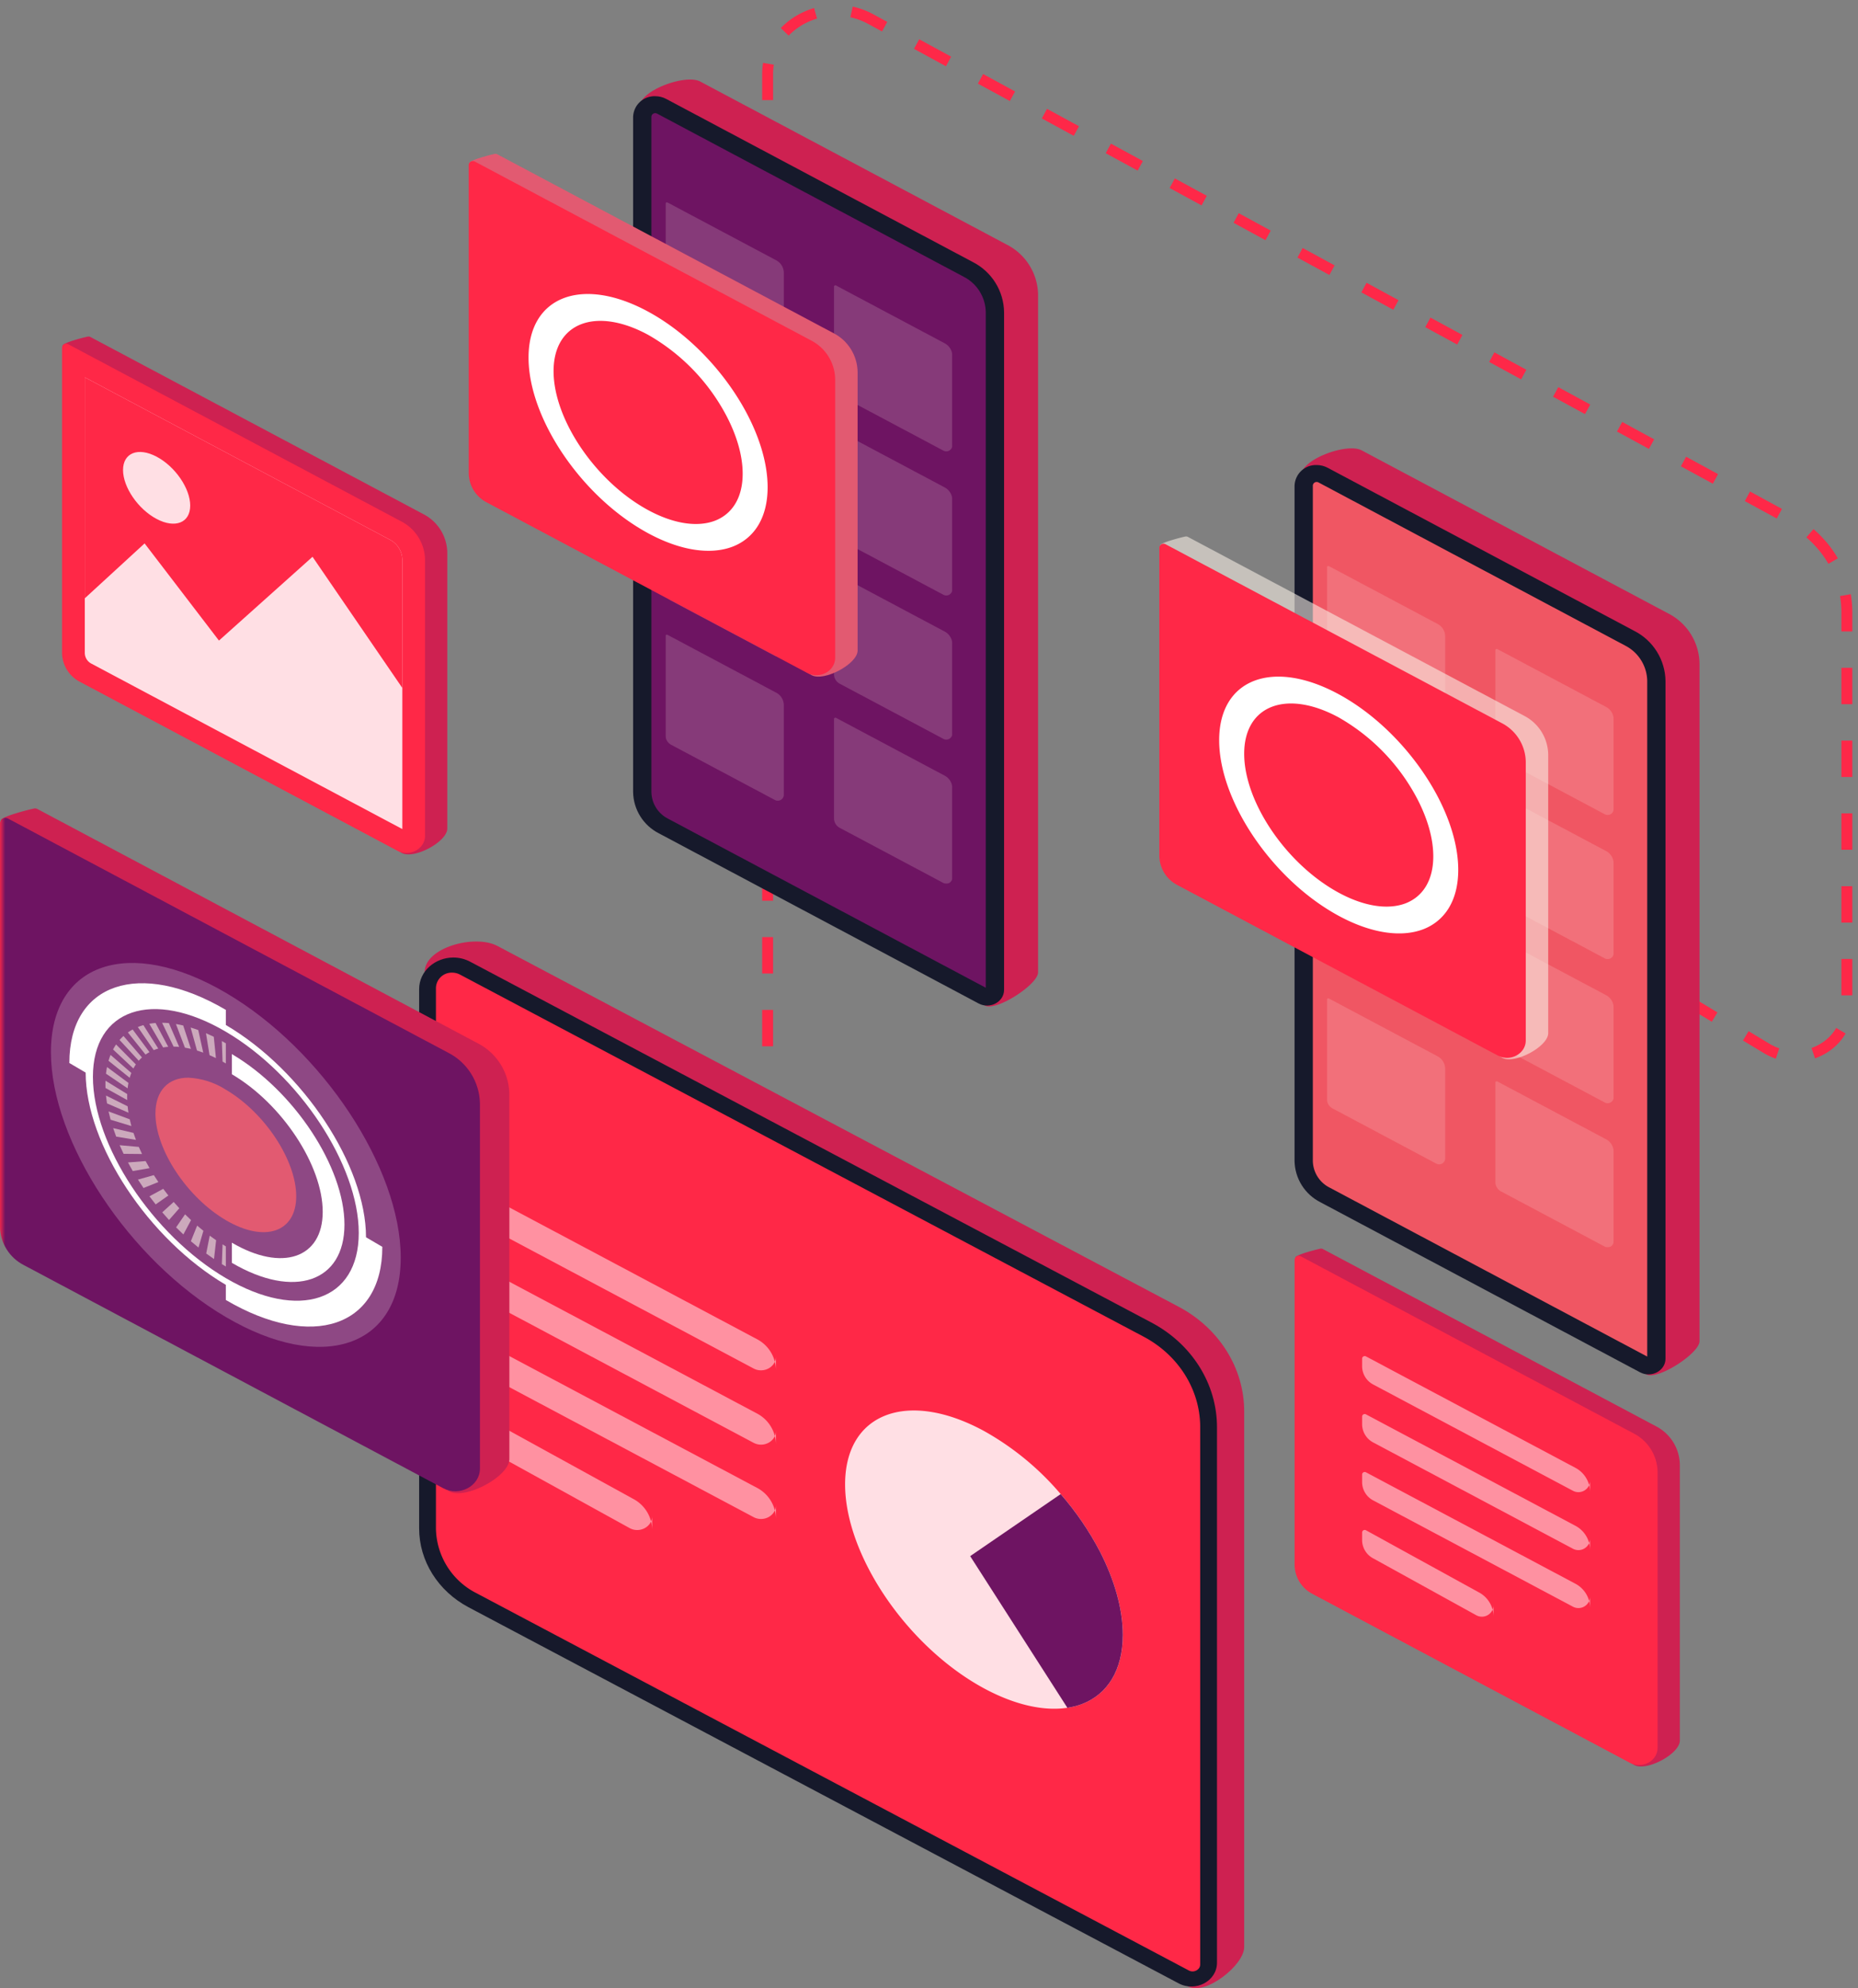 <svg id="Component_25_1" data-name="Component 25 – 1" xmlns="http://www.w3.org/2000/svg" xmlns:xlink="http://www.w3.org/1999/xlink" width="510.738" height="546.338" viewBox="0 0 510.738 546.338">
  <rect x="0" y="0" width="510.738" height="546.338" fill="#808080" stroke="none"/>
  <defs>
    <clipPath id="clip-path">
      <rect id="Rectangle_4586" data-name="Rectangle 4586" width="510.738" height="546.338" fill="none"/>
    </clipPath>
    <clipPath id="clip-path-3">
      <rect id="Rectangle_4518" data-name="Rectangle 4518" width="87.289" height="124.14" fill="none"/>
    </clipPath>
    <clipPath id="clip-path-4">
      <rect id="Rectangle_4519" data-name="Rectangle 4519" width="18.464" height="19.708" fill="none"/>
    </clipPath>
    <clipPath id="clip-path-5">
      <path id="Path_7315" data-name="Path 7315" d="M174.458,73.255V258.83a12.95,12.95,0,0,0,7.094,11.355l87.877,46.739c3.117,1.656,7-.425,7-3.755V126.95a15.7,15.7,0,0,0-8.6-13.765L183.564,68.369a6.4,6.4,0,0,0-3.019-.756,5.881,5.881,0,0,0-6.087,5.642" transform="translate(-174.458 -67.613)" fill="none"/>
    </clipPath>
    <linearGradient id="linear-gradient" x1="-2.62" y1="1.629" x2="-2.604" y2="1.629" gradientUnits="objectBoundingBox">
      <stop offset="0" stop-color="#2d2f4f"/>
      <stop offset="1" stop-color="#16192b"/>
    </linearGradient>
    <clipPath id="clip-path-7">
      <rect id="Rectangle_4530" data-name="Rectangle 4530" width="78.839" height="187.234" fill="none"/>
    </clipPath>
    <clipPath id="clip-path-8">
      <rect id="Rectangle_4522" data-name="Rectangle 4522" width="32.526" height="45.616" fill="none"/>
    </clipPath>
    <clipPath id="clip-path-9">
      <rect id="Rectangle_4523" data-name="Rectangle 4523" width="32.524" height="45.616" fill="none"/>
    </clipPath>
    <clipPath id="clip-path-11">
      <rect id="Rectangle_4525" data-name="Rectangle 4525" width="32.524" height="45.614" fill="none"/>
    </clipPath>
    <clipPath id="clip-path-12">
      <rect id="Rectangle_4526" data-name="Rectangle 4526" width="32.526" height="45.614" fill="none"/>
    </clipPath>
    <clipPath id="clip-path-16">
      <rect id="Rectangle_4531" data-name="Rectangle 4531" width="106.696" height="143.665" fill="none"/>
    </clipPath>
    <clipPath id="clip-path-17">
      <path id="Path_7329" data-name="Path 7329" d="M56.484,147.929V296.077c0,8.962,5.183,17.236,13.581,21.685L265.277,421.119c4.689,2.483,10.527-.656,10.527-5.662V268.281c0-11.884-6.872-22.855-18.007-28.75L70.528,140.379a9.892,9.892,0,0,0-4.645-1.159c-4.9,0-9.4,3.636-9.4,8.709" transform="translate(-56.484 -139.22)" fill="none"/>
    </clipPath>
    <linearGradient id="linear-gradient-2" x1="-0.525" y1="0.996" x2="-0.516" y2="0.996" xlink:href="#linear-gradient"/>
    <clipPath id="clip-path-19">
      <rect id="Rectangle_4534" data-name="Rectangle 4534" width="76.332" height="81.955" fill="none"/>
    </clipPath>
    <clipPath id="clip-path-20">
      <rect id="Rectangle_4535" data-name="Rectangle 4535" width="80.359" height="91.796" fill="none"/>
    </clipPath>
    <clipPath id="clip-path-21">
      <path id="Path_7336" data-name="Path 7336" d="M130.744,234.281l26.719,41.674a19.594,19.594,0,0,0,4.069-1.053c6.9-2.672,11.16-9.2,11.16-18.973,0-7.231-2.317-15.161-6.289-22.918a81.884,81.884,0,0,0-10.784-15.775Z" transform="translate(-130.744 -217.235)" fill="none"/>
    </clipPath>
    <linearGradient id="linear-gradient-3" x1="-6.358" y1="2.312" x2="-6.309" y2="2.312" gradientUnits="objectBoundingBox">
      <stop offset="0" stop-color="#ff2848"/>
      <stop offset="0.15" stop-color="#ec254b"/>
      <stop offset="0.454" stop-color="#bc1e54"/>
      <stop offset="0.881" stop-color="#6e1461"/>
      <stop offset="0.885" stop-color="#6e1462"/>
      <stop offset="1" stop-color="#6e1462"/>
    </linearGradient>
    <clipPath id="clip-path-23">
      <path id="Path_7338" data-name="Path 7338" d="M0,120.338V231.307a12.014,12.014,0,0,0,6.562,10.5l115.276,61.31c4.494,2.387,10.093-.616,10.093-5.417V197.41a15.972,15.972,0,0,0-8.724-13.965L2.266,119.122a1.6,1.6,0,0,0-.74-.2A1.5,1.5,0,0,0,0,120.338" transform="translate(0 -118.924)" fill="none"/>
    </clipPath>
    <linearGradient id="linear-gradient-4" x1="0" y1="1.723" x2="0.015" y2="1.723" xlink:href="#linear-gradient-3"/>
    <clipPath id="clip-path-25">
      <rect id="Rectangle_4540" data-name="Rectangle 4540" width="96.156" height="105.494" fill="none"/>
    </clipPath>
    <clipPath id="clip-path-26">
      <rect id="Rectangle_4541" data-name="Rectangle 4541" width="1.093" height="6.078" fill="none"/>
    </clipPath>
    <clipPath id="clip-path-27">
      <rect id="Rectangle_4542" data-name="Rectangle 4542" width="6.176" height="5.859" fill="none"/>
    </clipPath>
    <clipPath id="clip-path-28">
      <rect id="Rectangle_4543" data-name="Rectangle 4543" width="5.937" height="6.896" fill="none"/>
    </clipPath>
    <clipPath id="clip-path-29">
      <rect id="Rectangle_4544" data-name="Rectangle 4544" width="6.16" height="6.806" fill="none"/>
    </clipPath>
    <clipPath id="clip-path-30">
      <rect id="Rectangle_4545" data-name="Rectangle 4545" width="5.991" height="5.322" fill="none"/>
    </clipPath>
    <clipPath id="clip-path-31">
      <rect id="Rectangle_4546" data-name="Rectangle 4546" width="6.277" height="6.28" fill="none"/>
    </clipPath>
    <clipPath id="clip-path-32">
      <rect id="Rectangle_4547" data-name="Rectangle 4547" width="5.615" height="6.866" fill="none"/>
    </clipPath>
    <clipPath id="clip-path-33">
      <rect id="Rectangle_4548" data-name="Rectangle 4548" width="2.737" height="6.853" fill="none"/>
    </clipPath>
    <clipPath id="clip-path-34">
      <rect id="Rectangle_4549" data-name="Rectangle 4549" width="5.199" height="6.721" fill="none"/>
    </clipPath>
    <clipPath id="clip-path-35">
      <rect id="Rectangle_4550" data-name="Rectangle 4550" width="3.457" height="6.896" fill="none"/>
    </clipPath>
    <clipPath id="clip-path-36">
      <rect id="Rectangle_4551" data-name="Rectangle 4551" width="4.701" height="6.632" fill="none"/>
    </clipPath>
    <clipPath id="clip-path-37">
      <rect id="Rectangle_4552" data-name="Rectangle 4552" width="4.11" height="6.821" fill="none"/>
    </clipPath>
    <clipPath id="clip-path-38">
      <rect id="Rectangle_4553" data-name="Rectangle 4553" width="6.271" height="6.602" fill="none"/>
    </clipPath>
    <clipPath id="clip-path-39">
      <rect id="Rectangle_4554" data-name="Rectangle 4554" width="5.201" height="4.281" fill="none"/>
    </clipPath>
    <clipPath id="clip-path-40">
      <rect id="Rectangle_4555" data-name="Rectangle 4555" width="4.696" height="4.954" fill="none"/>
    </clipPath>
    <clipPath id="clip-path-41">
      <rect id="Rectangle_4556" data-name="Rectangle 4556" width="3.439" height="6.033" fill="none"/>
    </clipPath>
    <clipPath id="clip-path-42">
      <rect id="Rectangle_4557" data-name="Rectangle 4557" width="4.11" height="5.536" fill="none"/>
    </clipPath>
    <clipPath id="clip-path-43">
      <rect id="Rectangle_4558" data-name="Rectangle 4558" width="2.723" height="6.415" fill="none"/>
    </clipPath>
    <clipPath id="clip-path-44">
      <rect id="Rectangle_4559" data-name="Rectangle 4559" width="6.178" height="4.712" fill="none"/>
    </clipPath>
    <clipPath id="clip-path-45">
      <rect id="Rectangle_4560" data-name="Rectangle 4560" width="5.618" height="3.538" fill="none"/>
    </clipPath>
    <clipPath id="clip-path-46">
      <rect id="Rectangle_4561" data-name="Rectangle 4561" width="6.153" height="2.413" fill="none"/>
    </clipPath>
    <clipPath id="clip-path-47">
      <rect id="Rectangle_4562" data-name="Rectangle 4562" width="6.277" height="4.012" fill="none"/>
    </clipPath>
    <clipPath id="clip-path-48">
      <rect id="Rectangle_4563" data-name="Rectangle 4563" width="6.267" height="3.234" fill="none"/>
    </clipPath>
    <clipPath id="clip-path-49">
      <rect id="Rectangle_4564" data-name="Rectangle 4564" width="5.937" height="2.74" fill="none"/>
    </clipPath>
    <clipPath id="clip-path-50">
      <rect id="Rectangle_4565" data-name="Rectangle 4565" width="1.093" height="6.161" fill="none"/>
    </clipPath>
    <clipPath id="clip-path-51">
      <path id="Path_7365" data-name="Path 7365" d="M20.948,166.554c0,9.9,8.663,23.014,19.349,29.291s19.349,3.334,19.349-6.566S50.982,166.264,40.3,159.99a21.025,21.025,0,0,0-10.344-3.3c-5.414,0-9.006,3.489-9.006,9.866" transform="translate(-20.948 -156.688)" fill="none"/>
    </clipPath>
    <linearGradient id="linear-gradient-5" x1="-1.104" y1="5.506" x2="-1.051" y2="5.506" gradientUnits="objectBoundingBox">
      <stop offset="0" stop-color="#991f3c"/>
      <stop offset="1" stop-color="#e25a71"/>
    </linearGradient>
    <clipPath id="clip-path-53">
      <path id="Path_7369" data-name="Path 7369" d="M85.32,19.629V205.2a12.956,12.956,0,0,0,7.1,11.355L180.3,263.3c3.113,1.658,6.994-.427,6.994-3.753V73.326a15.706,15.706,0,0,0-8.6-13.768L94.426,14.743a6.389,6.389,0,0,0-3.017-.756,5.881,5.881,0,0,0-6.089,5.642" transform="translate(-85.32 -13.987)" fill="none"/>
    </clipPath>
    <linearGradient id="linear-gradient-6" x1="-1.226" y1="2.019" x2="-1.21" y2="2.019" xlink:href="#linear-gradient"/>
    <clipPath id="clip-path-54">
      <path id="Path_7370" data-name="Path 7370" d="M87.784,17.437V203.012a8.373,8.373,0,0,0,4.573,7.318L179.7,256.785V71.134a11.123,11.123,0,0,0-6.081-9.729L89.363,16.588a1.1,1.1,0,0,0-.516-.138,1.046,1.046,0,0,0-1.063.987" transform="translate(-87.784 -16.45)" fill="none"/>
    </clipPath>
    <linearGradient id="linear-gradient-7" x1="-1.332" y1="2.087" x2="-1.315" y2="2.087" xlink:href="#linear-gradient-3"/>
    <clipPath id="clip-path-56">
      <rect id="Rectangle_4579" data-name="Rectangle 4579" width="78.838" height="187.234" fill="none"/>
    </clipPath>
    <clipPath id="clip-path-57">
      <rect id="Rectangle_4571" data-name="Rectangle 4571" width="32.525" height="45.616" fill="none"/>
    </clipPath>
    <clipPath id="clip-path-61">
      <rect id="Rectangle_4575" data-name="Rectangle 4575" width="32.525" height="45.614" fill="none"/>
    </clipPath>
    <clipPath id="clip-path-65">
      <path id="Path_7379" data-name="Path 7379" d="M63.266,24.857l5.966,83.311a9.173,9.173,0,0,0,5.012,8.019l83.088,49.451c3.431,1.824,12.63-3.113,12.63-6.775V82.287A12.194,12.194,0,0,0,163.3,71.626L70.962,22.515a1.174,1.174,0,0,0-.565-.151c-.365,0-7.131,1.686-7.131,2.493" transform="translate(-63.266 -22.364)" fill="none"/>
    </clipPath>
    <linearGradient id="linear-gradient-8" x1="-0.581" y1="2.969" x2="-0.569" y2="2.969" xlink:href="#linear-gradient-5"/>
    <clipPath id="clip-path-67">
      <path id="Path_7383" data-name="Path 7383" d="M174.465,183.658v83.924a9.08,9.08,0,0,0,4.963,7.944l87.18,46.368c3.4,1.807,7.635-.467,7.635-4.1V241.946a12.08,12.08,0,0,0-6.6-10.561l-91.463-48.646a1.189,1.189,0,0,0-.561-.149,1.131,1.131,0,0,0-1.152,1.068" transform="translate(-174.465 -182.59)" fill="none"/>
    </clipPath>
    <clipPath id="clip-path-69">
      <rect id="Rectangle_4584" data-name="Rectangle 4584" width="62.664" height="71.58" fill="none"/>
    </clipPath>
  </defs>
  <g id="Group_12245" data-name="Group 12245" clip-path="url(#clip-path)">
    <g id="Group_12066" data-name="Group 12066">
      <g id="Group_12065" data-name="Group 12065" clip-path="url(#clip-path)">
        <path id="Path_7308" data-name="Path 7308" d="M355.2,272.989l22.884,13.785c9.485,5.715,22.032-.592,22.032-11.077V166.766a28.3,28.3,0,0,0-7.062-18.5,30.762,30.762,0,0,0-8.612-6.871L131.824,3.93C119.267-2.9,103.447,5.486,103.447,18.98V289.9" transform="translate(107.561 1.335)" fill="none" stroke="#fe2848" stroke-miterlimit="10" stroke-width="3" stroke-dasharray="10 10"/>
        <path id="Path_7309" data-name="Path 7309" d="M19.335,141.863a9.083,9.083,0,0,1-4.963-7.943L8.461,51.394c0-.8,6.7-2.468,7.066-2.468a1.2,1.2,0,0,1,.559.149l91.465,48.648a12.079,12.079,0,0,1,6.6,10.561v75.85c0,3.631-9.114,8.52-12.51,6.713Z" transform="translate(8.798 43.542)" fill="#ce2151"/>
        <path id="Path_7310" data-name="Path 7310" d="M13.326,142.912a9.089,9.089,0,0,1-4.965-7.943V51.045a1.136,1.136,0,0,1,1.157-1.07,1.19,1.19,0,0,1,.557.149l91.467,48.648a12.083,12.083,0,0,1,6.6,10.561v75.85c0,3.631-4.237,5.9-7.635,4.1Z" transform="translate(8.694 44.476)" fill="#ff2847"/>
        <g id="Group_12061" data-name="Group 12061" transform="translate(23.309 103.685)" opacity="0.85">
          <g id="Group_12060" data-name="Group 12060">
            <g id="Group_12059" data-name="Group 12059" clip-path="url(#clip-path-3)">
              <path id="Path_7311" data-name="Path 7311" d="M98.717,104.986V179L13.24,133.538a3.333,3.333,0,0,1-1.813-2.924V54.861l83.82,44.6a6.331,6.331,0,0,1,3.47,5.53" transform="translate(-11.427 -54.861)" fill="#fff"/>
            </g>
          </g>
        </g>
        <path id="Path_7312" data-name="Path 7312" d="M98.717,104.986v35.24L74.028,104.176,48.306,127.2,27.868,100.5,11.427,115.585V54.861l83.82,44.6a6.331,6.331,0,0,1,3.47,5.53" transform="translate(11.881 48.824)" fill="#ff2847"/>
        <g id="Group_12064" data-name="Group 12064" transform="translate(33.821 124.195)" opacity="0.85">
          <g id="Group_12063" data-name="Group 12063">
            <g id="Group_12062" data-name="Group 12062" clip-path="url(#clip-path-4)">
              <path id="Path_7313" data-name="Path 7313" d="M35.045,80.455c0,4.725-4.133,6.365-9.232,3.667S16.581,75.4,16.581,70.678s4.133-6.365,9.232-3.665,9.232,8.716,9.232,13.441" transform="translate(-16.58 -65.713)" fill="#fff"/>
            </g>
          </g>
        </g>
        <path id="Path_7314" data-name="Path 7314" d="M186.719,268.656l83.5,51c3.115,1.658,14.617-5.795,14.617-9.123V124.318a15.707,15.707,0,0,0-8.6-13.766L191.97,65.737c-4.053-2.156-16.608,2.487-16.608,6.817L179.623,257.3a12.952,12.952,0,0,0,7.1,11.355" transform="translate(182.336 58.018)" fill="#ce2151"/>
      </g>
    </g>
    <g id="Group_12068" data-name="Group 12068" transform="translate(355.854 127.786)">
      <g id="Group_12067" data-name="Group 12067" clip-path="url(#clip-path-5)">
        <path id="Path_7463" data-name="Path 7463" d="M0,0,130.287,1.02,132.479,260.9,2.192,259.878Z" transform="translate(-28.846 2.879) rotate(-6.149)" fill="url(#linear-gradient)"/>
      </g>
    </g>
    <g id="Group_12100" data-name="Group 12100">
      <g id="Group_12099" data-name="Group 12099" clip-path="url(#clip-path)">
        <path id="Path_7316" data-name="Path 7316" d="M181.493,263.955a8.369,8.369,0,0,1-4.571-7.318V71.062a1.043,1.043,0,0,1,1.063-.985,1.077,1.077,0,0,1,.514.138l84.263,44.815a11.127,11.127,0,0,1,6.079,9.73V310.41Z" transform="translate(183.958 62.366)" fill="#f05663"/>
        <g id="Group_12095" data-name="Group 12095" transform="translate(364.74 155.513)" opacity="0.3">
          <g id="Group_12094" data-name="Group 12094">
            <g id="Group_12093" data-name="Group 12093" clip-path="url(#clip-path-7)">
              <g id="Group_12071" data-name="Group 12071" opacity="0.58">
                <g id="Group_12070" data-name="Group 12070">
                  <g id="Group_12069" data-name="Group 12069" clip-path="url(#clip-path-8)">
                    <path id="Path_7317" data-name="Path 7317" d="M180.432,112.579a2.962,2.962,0,0,1-1.618-2.589V82.633a.368.368,0,0,1,.375-.348.378.378,0,0,1,.184.049l29.815,15.857a3.935,3.935,0,0,1,2.15,3.442v24.726a1.665,1.665,0,0,1-2.489,1.334Z" transform="translate(-178.814 -82.283)" fill="#f8f0e6"/>
                  </g>
                </g>
              </g>
              <g id="Group_12074" data-name="Group 12074" transform="translate(46.315 22.808)" opacity="0.58">
                <g id="Group_12073" data-name="Group 12073">
                  <g id="Group_12072" data-name="Group 12072" clip-path="url(#clip-path-9)">
                    <path id="Path_7318" data-name="Path 7318" d="M203.138,124.646a2.962,2.962,0,0,1-1.618-2.589V94.7a.368.368,0,0,1,.375-.348.378.378,0,0,1,.184.049l29.815,15.857a3.935,3.935,0,0,1,2.15,3.442v24.726a1.664,1.664,0,0,1-2.489,1.334Z" transform="translate(-201.52 -94.352)" fill="#f8f0e6"/>
                  </g>
                </g>
              </g>
              <g id="Group_12077" data-name="Group 12077" transform="translate(0 39.604)" opacity="0.58">
                <g id="Group_12076" data-name="Group 12076">
                  <g id="Group_12075" data-name="Group 12075" clip-path="url(#clip-path-8)">
                    <path id="Path_7319" data-name="Path 7319" d="M180.432,133.533a2.962,2.962,0,0,1-1.618-2.589V103.587a.368.368,0,0,1,.375-.348.378.378,0,0,1,.184.049l29.815,15.857a3.935,3.935,0,0,1,2.15,3.442v24.726a1.664,1.664,0,0,1-2.489,1.334Z" transform="translate(-178.814 -103.239)" fill="#f8f0e6"/>
                  </g>
                </g>
              </g>
              <g id="Group_12080" data-name="Group 12080" transform="translate(46.315 62.412)" opacity="0.58">
                <g id="Group_12079" data-name="Group 12079">
                  <g id="Group_12078" data-name="Group 12078" clip-path="url(#clip-path-11)">
                    <path id="Path_7320" data-name="Path 7320" d="M203.138,145.6a2.962,2.962,0,0,1-1.618-2.589V115.655a.368.368,0,0,1,.375-.348.378.378,0,0,1,.184.049l29.815,15.857a3.935,3.935,0,0,1,2.15,3.442v24.726a1.664,1.664,0,0,1-2.489,1.334Z" transform="translate(-201.52 -115.307)" fill="#f8f0e6"/>
                  </g>
                </g>
              </g>
              <g id="Group_12083" data-name="Group 12083" transform="translate(0 79.208)" opacity="0.58">
                <g id="Group_12082" data-name="Group 12082">
                  <g id="Group_12081" data-name="Group 12081" clip-path="url(#clip-path-12)">
                    <path id="Path_7321" data-name="Path 7321" d="M180.432,154.488a2.962,2.962,0,0,1-1.618-2.589V124.542a.368.368,0,0,1,.375-.348.378.378,0,0,1,.184.049L209.188,140.1a3.935,3.935,0,0,1,2.15,3.442v24.726a1.664,1.664,0,0,1-2.489,1.334Z" transform="translate(-178.814 -124.194)" fill="#f8f0e6"/>
                  </g>
                </g>
              </g>
              <g id="Group_12086" data-name="Group 12086" transform="translate(46.315 102.014)" opacity="0.58">
                <g id="Group_12085" data-name="Group 12085">
                  <g id="Group_12084" data-name="Group 12084" clip-path="url(#clip-path-9)">
                    <path id="Path_7322" data-name="Path 7322" d="M203.138,166.556a2.962,2.962,0,0,1-1.618-2.589V136.61a.368.368,0,0,1,.375-.348.378.378,0,0,1,.184.049l29.815,15.857a3.935,3.935,0,0,1,2.15,3.442v24.726a1.664,1.664,0,0,1-2.489,1.334Z" transform="translate(-201.52 -136.26)" fill="#f8f0e6"/>
                  </g>
                </g>
              </g>
              <g id="Group_12089" data-name="Group 12089" transform="translate(0 118.81)" opacity="0.58">
                <g id="Group_12088" data-name="Group 12088">
                  <g id="Group_12087" data-name="Group 12087" clip-path="url(#clip-path-8)">
                    <path id="Path_7323" data-name="Path 7323" d="M180.432,175.442a2.962,2.962,0,0,1-1.618-2.589V145.5a.368.368,0,0,1,.375-.348.378.378,0,0,1,.184.049l29.815,15.857a3.935,3.935,0,0,1,2.15,3.442v24.726a1.664,1.664,0,0,1-2.489,1.334Z" transform="translate(-178.814 -145.148)" fill="#f8f0e6"/>
                  </g>
                </g>
              </g>
              <g id="Group_12092" data-name="Group 12092" transform="translate(46.315 141.618)" opacity="0.58">
                <g id="Group_12091" data-name="Group 12091">
                  <g id="Group_12090" data-name="Group 12090" clip-path="url(#clip-path-9)">
                    <path id="Path_7324" data-name="Path 7324" d="M203.138,187.51a2.962,2.962,0,0,1-1.618-2.589V157.564a.368.368,0,0,1,.375-.348.378.378,0,0,1,.184.049l29.815,15.857a3.935,3.935,0,0,1,2.15,3.442V201.29a1.664,1.664,0,0,1-2.489,1.334Z" transform="translate(-201.52 -157.216)" fill="#f8f0e6"/>
                  </g>
                </g>
              </g>
            </g>
          </g>
        </g>
        <g id="Group_12098" data-name="Group 12098" transform="translate(318.89 147.409)" opacity="0.58">
          <g id="Group_12097" data-name="Group 12097">
            <g id="Group_12096" data-name="Group 12096" clip-path="url(#clip-path-16)">
              <path id="Path_7325" data-name="Path 7325" d="M167.311,171.817A9.168,9.168,0,0,1,162.3,163.8l-5.966-83.311c0-.807,6.762-2.491,7.131-2.491a1.2,1.2,0,0,1,.563.149l92.338,49.111a12.191,12.191,0,0,1,6.66,10.663v76.574c0,3.665-9.2,8.6-12.628,6.775Z" transform="translate(-156.335 -77.996)" fill="#f8f0e6"/>
            </g>
          </g>
        </g>
        <path id="Path_7326" data-name="Path 7326" d="M161.244,172.877a9.168,9.168,0,0,1-5.008-8.019V80.133a1.141,1.141,0,0,1,1.165-1.077,1.2,1.2,0,0,1,.563.149L250.3,128.316a12.191,12.191,0,0,1,6.66,10.663v76.574c0,3.665-4.275,5.959-7.706,4.133Z" transform="translate(162.45 70.357)" fill="#ff2847"/>
        <path id="Path_7327" data-name="Path 7327" d="M224.594,131.757c-5.889-11.427-15.967-22.326-27.435-28.542-18.15-9.841-32.861-4.184-32.861,12.632s14.711,38.421,32.861,48.26c9.065,4.914,17.289,5.961,23.245,3.691,5.932-2.3,9.615-7.906,9.615-16.324,0-6.212-2.007-13.063-5.426-19.718m-9.042,28.916c-4.72,1.794-11.225.964-18.393-2.922-14.358-7.783-25.981-24.872-25.981-38.175s11.623-17.769,25.981-9.987a55.247,55.247,0,0,1,21.7,22.574c2.713,5.271,4.3,10.688,4.3,15.592,0,6.662-2.911,11.092-7.608,12.918" transform="translate(170.832 87.554)" fill="#fff"/>
        <path id="Path_7328" data-name="Path 7328" d="M76.765,315.5,267.171,424.058c4.691,2.483,15.331-5.863,15.331-10.869V266.014c0-11.882-6.872-22.853-18.005-28.75L77.226,138.113c-6.258-3.313-19.992.459-19.992,7.136l5.948,148.56c0,8.962,5.183,17.238,13.583,21.685" transform="translate(59.51 121.828)" fill="#ce2151"/>
      </g>
    </g>
    <g id="Group_12102" data-name="Group 12102" transform="translate(115.214 263.12)">
      <g id="Group_12101" data-name="Group 12101" clip-path="url(#clip-path-17)">
        <rect id="Rectangle_4533" data-name="Rectangle 4533" width="219.32" height="284.382" fill="url(#linear-gradient-2)"/>
      </g>
    </g>
    <g id="Group_12110" data-name="Group 12110">
      <g id="Group_12109" data-name="Group 12109" clip-path="url(#clip-path)">
        <path id="Path_7330" data-name="Path 7330" d="M266.728,415.875a2.216,2.216,0,0,1-1.028-.265L69.87,311.927a20.277,20.277,0,0,1-11.121-17.758V145.552a4.324,4.324,0,0,1,4.459-4.133,4.657,4.657,0,0,1,2.193.556l187.867,99.467c9.6,5.08,15.561,14.6,15.561,24.844V413.928a1.777,1.777,0,0,1-.62,1.382,2.246,2.246,0,0,1-1.481.565" transform="translate(61.086 125.857)" fill="#ff2847"/>
        <g id="Group_12105" data-name="Group 12105" transform="translate(232.303 387.592)" opacity="0.85">
          <g id="Group_12104" data-name="Group 12104">
            <g id="Group_12103" data-name="Group 12103" clip-path="url(#clip-path-19)">
              <path id="Path_7331" data-name="Path 7331" d="M183.93,243.828a81.871,81.871,0,0,0-10.782-15.776A76.588,76.588,0,0,0,152.054,210.7c-21.093-11.438-38.166-4.865-38.166,14.679,0,19.5,17.073,44.609,38.166,56.045,8.608,4.645,16.553,6.311,22.937,5.347a19.458,19.458,0,0,0,4.067-1.053c6.9-2.672,11.162-9.2,11.162-18.973,0-7.229-2.319-15.161-6.291-22.918" transform="translate(-113.886 -205.08)" fill="#fff"/>
            </g>
          </g>
        </g>
        <g id="Group_12108" data-name="Group 12108" transform="translate(132.944 328.643)" opacity="0.49">
          <g id="Group_12107" data-name="Group 12107">
            <g id="Group_12106" data-name="Group 12106" clip-path="url(#clip-path-20)">
              <path id="Path_7332" data-name="Path 7332" d="M69.172,183.949a7.317,7.317,0,0,1-4-6.4v-2.8a.913.913,0,0,1,.928-.862.945.945,0,0,1,.451.121l73.664,39.179a9.731,9.731,0,0,1,5.316,8.507v-3.7c0,2.924-3.413,4.753-6.148,3.3Z" transform="translate(-65.175 -173.889)" fill="#fff"/>
              <path id="Path_7333" data-name="Path 7333" d="M69.172,194.755a7.317,7.317,0,0,1-4-6.4v-2.8a.913.913,0,0,1,.928-.862.944.944,0,0,1,.451.121l73.664,39.179a9.731,9.731,0,0,1,5.316,8.507v-3.7c0,2.924-3.413,4.753-6.148,3.3Z" transform="translate(-65.175 -164.272)" fill="#fff"/>
              <path id="Path_7334" data-name="Path 7334" d="M69.172,205.561a7.317,7.317,0,0,1-4-6.4v-2.8a.913.913,0,0,1,.928-.862.945.945,0,0,1,.451.121L140.219,234.8a9.731,9.731,0,0,1,5.316,8.507v-3.7c0,2.924-3.413,4.753-6.148,3.3Z" transform="translate(-65.175 -154.655)" fill="#fff"/>
              <path id="Path_7335" data-name="Path 7335" d="M69.172,216.367a7.317,7.317,0,0,1-4-6.4v-2.8a.913.913,0,0,1,.928-.862.945.945,0,0,1,.451.121l39.633,21.793a9.728,9.728,0,0,1,5.316,8.507v-3.7c0,2.922-3.413,4.753-6.148,3.3Z" transform="translate(-65.175 -145.038)" fill="#fff"/>
            </g>
          </g>
        </g>
      </g>
    </g>
    <g id="Group_12112" data-name="Group 12112" transform="translate(266.688 410.565)">
      <g id="Group_12111" data-name="Group 12111" clip-path="url(#clip-path-21)">
        <rect id="Rectangle_4537" data-name="Rectangle 4537" width="41.948" height="58.719" transform="translate(0 0)" fill="url(#linear-gradient-3)"/>
      </g>
    </g>
    <g id="Group_12114" data-name="Group 12114">
      <g id="Group_12113" data-name="Group 12113" clip-path="url(#clip-path)">
        <path id="Path_7337" data-name="Path 7337" d="M14.508,240.423a12.014,12.014,0,0,1-6.562-10.5L.132,120.8c0-1.058,8.861-3.264,9.34-3.264a1.573,1.573,0,0,1,.738.2l120.942,64.325a15.971,15.971,0,0,1,8.726,13.963V296.317c0,4.8-12.051,11.264-16.543,8.875Z" transform="translate(0.137 104.604)" fill="#ce2151"/>
      </g>
    </g>
    <g id="Group_12116" data-name="Group 12116" transform="translate(0 224.761)">
      <g id="Group_12115" data-name="Group 12115" clip-path="url(#clip-path-23)">
        <path id="Path_7455" data-name="Path 7455" d="M0,0H131.93V186.584H0Z" transform="translate(0 0)" fill="url(#linear-gradient-4)"/>
      </g>
    </g>
    <g id="Group_12196" data-name="Group 12196">
      <g id="Group_12195" data-name="Group 12195" clip-path="url(#clip-path)">
        <g id="Group_12119" data-name="Group 12119" transform="translate(14 264.615)" opacity="0.22">
          <g id="Group_12118" data-name="Group 12118">
            <g id="Group_12117" data-name="Group 12117" clip-path="url(#clip-path-25)">
              <path id="Path_7339" data-name="Path 7339" d="M103.02,220.99c0,24.6-21.526,31.906-48.077,16.314S6.863,189.128,6.863,164.526s21.526-31.908,48.079-16.316,48.077,48.177,48.077,72.78" transform="translate(-6.864 -140.011)" fill="#fff"/>
            </g>
          </g>
        </g>
        <g id="Group_12122" data-name="Group 12122" transform="translate(60.984 341.95)" opacity="0.58">
          <g id="Group_12121" data-name="Group 12121">
            <g id="Group_12120" data-name="Group 12120" clip-path="url(#clip-path-26)">
              <path id="Path_7340" data-name="Path 7340" d="M30.991,181.471c-.3-.176-.6-.357-.9-.541l-.194,5.419c.363.223.726.444,1.093.658Z" transform="translate(-29.897 -180.93)" fill="#f8f0e6"/>
            </g>
          </g>
        </g>
        <g id="Group_12125" data-name="Group 12125" transform="translate(29.134 293.212)" opacity="0.58">
          <g id="Group_12124" data-name="Group 12124">
            <g id="Group_12123" data-name="Group 12123" clip-path="url(#clip-path-27)">
              <path id="Path_7341" data-name="Path 7341" d="M20.459,159.512l-5.893-4.37c-.12.588-.21,1.2-.284,1.828L20.231,161q.086-.768.228-1.489" transform="translate(-14.283 -155.142)" fill="#f8f0e6"/>
            </g>
          </g>
        </g>
        <g id="Group_12128" data-name="Group 12128" transform="translate(35.153 282.895)" opacity="0.58">
          <g id="Group_12127" data-name="Group 12127">
            <g id="Group_12126" data-name="Group 12126" clip-path="url(#clip-path-28)">
              <path id="Path_7342" data-name="Path 7342" d="M23.17,155.909l-4.622-6.226a13.427,13.427,0,0,0-1.314.818l4.855,6.078a11.449,11.449,0,0,1,1.081-.671" transform="translate(-17.233 -149.683)" fill="#f8f0e6"/>
            </g>
          </g>
        </g>
        <g id="Group_12131" data-name="Group 12131" transform="translate(32.865 284.675)" opacity="0.58">
          <g id="Group_12130" data-name="Group 12130">
            <g id="Group_12129" data-name="Group 12129" clip-path="url(#clip-path-29)">
              <path id="Path_7343" data-name="Path 7343" d="M22.272,156.528l-5.077-5.9a12.819,12.819,0,0,0-1.083,1.1l5.275,5.7a10.4,10.4,0,0,1,.885-.9" transform="translate(-16.112 -150.624)" fill="#f8f0e6"/>
            </g>
          </g>
        </g>
        <g id="Group_12134" data-name="Group 12134" transform="translate(28.981 296.965)" opacity="0.58">
          <g id="Group_12133" data-name="Group 12133">
            <g id="Group_12132" data-name="Group 12132" clip-path="url(#clip-path-30)">
              <path id="Path_7344" data-name="Path 7344" d="M20.182,161.6c0-.268.006-.531.014-.794l-5.972-3.676c-.012.316-.016.635-.016.96,0,.348,0,.7.018,1.047L20.2,162.45c-.01-.285-.016-.571-.016-.852" transform="translate(-14.208 -157.128)" fill="#f8f0e6"/>
            </g>
          </g>
        </g>
        <g id="Group_12137" data-name="Group 12137" transform="translate(29.829 289.88)" opacity="0.58">
          <g id="Group_12136" data-name="Group 12136">
            <g id="Group_12135" data-name="Group 12135" clip-path="url(#clip-path-31)">
              <path id="Path_7345" data-name="Path 7345" d="M20.9,158.346l-5.715-4.967A15.844,15.844,0,0,0,14.624,155l5.824,4.661q.2-.68.453-1.312" transform="translate(-14.623 -153.379)" fill="#f8f0e6"/>
            </g>
          </g>
        </g>
        <g id="Group_12140" data-name="Group 12140" transform="translate(37.89 281.7)" opacity="0.58">
          <g id="Group_12139" data-name="Group 12139">
            <g id="Group_12138" data-name="Group 12138" clip-path="url(#clip-path-32)">
              <path id="Path_7346" data-name="Path 7346" d="M24.19,155.492l-4.082-6.441a14.144,14.144,0,0,0-1.534.524l4.369,6.343a11.756,11.756,0,0,1,1.246-.425" transform="translate(-18.576 -149.051)" fill="#f8f0e6"/>
            </g>
          </g>
        </g>
        <g id="Group_12143" data-name="Group 12143" transform="translate(56.619 283.906)" opacity="0.58">
          <g id="Group_12142" data-name="Group 12142">
            <g id="Group_12141" data-name="Group 12141" clip-path="url(#clip-path-33)">
              <path id="Path_7347" data-name="Path 7347" d="M30.494,157.071l-.587-5.855c-.724-.357-1.442-.692-2.15-1l.981,6.037q.869.377,1.756.816" transform="translate(-27.758 -150.218)" fill="#f8f0e6"/>
            </g>
          </g>
        </g>
        <g id="Group_12146" data-name="Group 12146" transform="translate(41.043 281.114)" opacity="0.58">
          <g id="Group_12145" data-name="Group 12145">
            <g id="Group_12144" data-name="Group 12144" clip-path="url(#clip-path-34)">
              <path id="Path_7348" data-name="Path 7348" d="M25.32,155.284l-3.48-6.543a16.6,16.6,0,0,0-1.72.217l3.8,6.5c.457-.079.92-.14,1.4-.178" transform="translate(-20.121 -148.741)" fill="#f8f0e6"/>
            </g>
          </g>
        </g>
        <g id="Group_12149" data-name="Group 12149" transform="translate(52.404 282.347)" opacity="0.58">
          <g id="Group_12148" data-name="Group 12148">
            <g id="Group_12147" data-name="Group 12147" clip-path="url(#clip-path-35)">
              <path id="Path_7349" data-name="Path 7349" d="M29.148,156.29,27.784,150.1q-1.062-.388-2.093-.7l1.748,6.322c.561.172,1.132.363,1.709.576" transform="translate(-25.691 -149.394)" fill="#f8f0e6"/>
            </g>
          </g>
        </g>
        <g id="Group_12152" data-name="Group 12152" transform="translate(44.552 281.05)" opacity="0.58">
          <g id="Group_12151" data-name="Group 12151">
            <g id="Group_12150" data-name="Group 12150" clip-path="url(#clip-path-36)">
              <path id="Path_7350" data-name="Path 7350" d="M26.543,155.339,23.714,148.8q-.955-.085-1.873-.093l3.172,6.556c.5,0,1.008.028,1.53.076" transform="translate(-21.842 -148.707)" fill="#f8f0e6"/>
            </g>
          </g>
        </g>
        <g id="Group_12155" data-name="Group 12155" transform="translate(48.36 281.39)" opacity="0.58">
          <g id="Group_12154" data-name="Group 12154">
            <g id="Group_12153" data-name="Group 12153" clip-path="url(#clip-path-37)">
              <path id="Path_7351" data-name="Path 7351" d="M27.819,155.708l-2.113-6.418c-.675-.161-1.342-.293-2-.4l2.478,6.494q.8.13,1.632.327" transform="translate(-23.708 -148.887)" fill="#f8f0e6"/>
            </g>
          </g>
        </g>
        <g id="Group_12158" data-name="Group 12158" transform="translate(31.08 287.015)" opacity="0.58">
          <g id="Group_12157" data-name="Group 12157">
            <g id="Group_12156" data-name="Group 12156" clip-path="url(#clip-path-38)">
              <path id="Path_7352" data-name="Path 7352" d="M21.507,157.346l-5.442-5.483a14.057,14.057,0,0,0-.828,1.374l5.593,5.228a11.59,11.59,0,0,1,.677-1.119" transform="translate(-15.237 -151.863)" fill="#f8f0e6"/>
            </g>
          </g>
        </g>
        <g id="Group_12161" data-name="Group 12161" transform="translate(41.08 326.679)" opacity="0.58">
          <g id="Group_12160" data-name="Group 12160">
            <g id="Group_12159" data-name="Group 12159" clip-path="url(#clip-path-39)">
              <path id="Path_7353" data-name="Path 7353" d="M23.929,172.85l-3.79,2.056q.835,1.125,1.713,2.224l3.488-2.446q-.722-.907-1.412-1.835" transform="translate(-20.14 -172.85)" fill="#f8f0e6"/>
            </g>
          </g>
        </g>
        <g id="Group_12164" data-name="Group 12164" transform="translate(44.598 330.285)" opacity="0.58">
          <g id="Group_12163" data-name="Group 12163">
            <g id="Group_12162" data-name="Group 12162" clip-path="url(#clip-path-40)">
              <path id="Path_7354" data-name="Path 7354" d="M25.015,174.758l-3.151,2.856c.614.711,1.234,1.408,1.868,2.1l2.827-3.219q-.786-.853-1.544-1.735" transform="translate(-21.865 -174.758)" fill="#f8f0e6"/>
            </g>
          </g>
        </g>
        <g id="Group_12167" data-name="Group 12167" transform="translate(52.47 336.785)" opacity="0.58">
          <g id="Group_12166" data-name="Group 12166">
            <g id="Group_12165" data-name="Group 12165" clip-path="url(#clip-path-41)">
              <path id="Path_7355" data-name="Path 7355" d="M25.724,182.486q1.034.9,2.089,1.744l1.35-4.6q-.869-.7-1.715-1.431Z" transform="translate(-25.723 -178.196)" fill="#f8f0e6"/>
            </g>
          </g>
        </g>
        <g id="Group_12170" data-name="Group 12170" transform="translate(48.411 333.682)" opacity="0.58">
          <g id="Group_12169" data-name="Group 12169">
            <g id="Group_12168" data-name="Group 12168" clip-path="url(#clip-path-42)">
              <path id="Path_7356" data-name="Path 7356" d="M26.2,176.555l-2.47,3.591q.985.992,2,1.945l2.109-3.942q-.835-.78-1.642-1.593" transform="translate(-23.734 -176.555)" fill="#f8f0e6"/>
            </g>
          </g>
        </g>
        <g id="Group_12173" data-name="Group 12173" transform="translate(56.684 339.557)" opacity="0.58">
          <g id="Group_12172" data-name="Group 12172">
            <g id="Group_12171" data-name="Group 12171" clip-path="url(#clip-path-43)">
              <path id="Path_7357" data-name="Path 7357" d="M27.789,184.562c.7.52,1.42,1.028,2.144,1.518l.579-5.169q-.887-.6-1.758-1.247Z" transform="translate(-27.789 -179.665)" fill="#f8f0e6"/>
            </g>
          </g>
        </g>
        <g id="Group_12176" data-name="Group 12176" transform="translate(29.138 301.048)" opacity="0.58">
          <g id="Group_12175" data-name="Group 12175">
            <g id="Group_12174" data-name="Group 12174" clip-path="url(#clip-path-44)">
              <path id="Path_7358" data-name="Path 7358" d="M20.233,162.242l-5.948-2.954q.107,1.069.284,2.158L20.463,164c-.1-.592-.173-1.179-.23-1.758" transform="translate(-14.285 -159.288)" fill="#f8f0e6"/>
            </g>
          </g>
        </g>
        <g id="Group_12179" data-name="Group 12179" transform="translate(37.921 322.915)" opacity="0.58">
          <g id="Group_12178" data-name="Group 12178">
            <g id="Group_12177" data-name="Group 12177" clip-path="url(#clip-path-45)">
              <path id="Path_7359" data-name="Path 7359" d="M22.952,170.858l-4.361,1.227q.74,1.165,1.53,2.311l4.088-1.635q-.649-.944-1.256-1.9" transform="translate(-18.59 -170.858)" fill="#f8f0e6"/>
            </g>
          </g>
        </g>
        <g id="Group_12182" data-name="Group 12182" transform="translate(32.89 314.695)" opacity="0.58">
          <g id="Group_12181" data-name="Group 12181">
            <g id="Group_12180" data-name="Group 12180" clip-path="url(#clip-path-46)">
              <path id="Path_7360" data-name="Path 7360" d="M21.388,166.978l-5.263-.469q.511,1.185,1.083,2.366l5.069.049q-.468-.972-.889-1.947" transform="translate(-16.124 -166.509)" fill="#f8f0e6"/>
            </g>
          </g>
        </g>
        <g id="Group_12185" data-name="Group 12185" transform="translate(29.842 305.417)" opacity="0.58">
          <g id="Group_12184" data-name="Group 12184">
            <g id="Group_12183" data-name="Group 12183" clip-path="url(#clip-path-47)">
              <path id="Path_7361" data-name="Path 7361" d="M20.449,163.76,14.63,161.6q.248,1.128.561,2.272l5.717,1.741c-.173-.622-.324-1.24-.459-1.852" transform="translate(-14.631 -161.6)" fill="#f8f0e6"/>
            </g>
          </g>
        </g>
        <g id="Group_12188" data-name="Group 12188" transform="translate(31.103 310)" opacity="0.58">
          <g id="Group_12187" data-name="Group 12187">
            <g id="Group_12186" data-name="Group 12186" clip-path="url(#clip-path-48)">
              <path id="Path_7362" data-name="Path 7362" d="M20.835,165.339l-5.587-1.314q.386,1.162.828,2.33l5.44.9q-.364-.961-.681-1.92" transform="translate(-15.248 -164.025)" fill="#f8f0e6"/>
            </g>
          </g>
        </g>
        <g id="Group_12191" data-name="Group 12191" transform="translate(35.176 319.055)" opacity="0.58">
          <g id="Group_12190" data-name="Group 12190">
            <g id="Group_12189" data-name="Group 12189" clip-path="url(#clip-path-49)">
              <path id="Path_7363" data-name="Path 7363" d="M22.1,168.816l-4.855.376q.633,1.188,1.318,2.364l4.618-.8q-.563-.964-1.081-1.937" transform="translate(-17.245 -168.816)" fill="#f8f0e6"/>
            </g>
          </g>
        </g>
        <g id="Group_12194" data-name="Group 12194" transform="translate(60.984 286.07)" opacity="0.58">
          <g id="Group_12193" data-name="Group 12193">
            <g id="Group_12192" data-name="Group 12192" clip-path="url(#clip-path-50)">
              <path id="Path_7364" data-name="Path 7364" d="M30.991,157.524v-5.536c-.367-.215-.73-.423-1.093-.626l.194,5.647c.3.166.6.338.9.514" transform="translate(-29.897 -151.363)" fill="#f8f0e6"/>
            </g>
          </g>
        </g>
      </g>
    </g>
    <g id="Group_12198" data-name="Group 12198" transform="translate(42.729 296.134)">
      <g id="Group_12197" data-name="Group 12197" clip-path="url(#clip-path-51)">
        <rect id="Rectangle_4567" data-name="Rectangle 4567" width="38.699" height="45.431" transform="translate(0 0)" fill="url(#linear-gradient-5)"/>
      </g>
    </g>
    <g id="Group_12200" data-name="Group 12200">
      <g id="Group_12199" data-name="Group 12199" clip-path="url(#clip-path)">
        <path id="Path_7366" data-name="Path 7366" d="M90.893,212.759c0-19.684-17.285-45.85-38.531-58.326v-4.156c-23.721-13.929-43.017-7.38-43.017,14.6l4.485,2.635c0,19.686,17.285,45.85,38.531,58.326v4.156c23.718,13.929,43.017,7.38,43.017-14.6Zm-75.07-44.081c0-18.669,16.39-24.231,36.538-12.4S88.9,192.922,88.9,211.591s-16.392,24.229-36.538,12.4-36.538-36.643-36.538-55.312" transform="translate(9.717 127.227)" fill="#fff"/>
        <path id="Path_7367" data-name="Path 7367" d="M56.222,196.607c0,12.761-11.2,16.564-24.977,8.476v5.536c17.067,10.022,30.954,5.311,30.954-10.5s-13.887-36.835-30.954-46.858V158.8c13.773,8.087,24.977,25.049,24.977,37.811" transform="translate(32.488 136.394)" fill="#fff"/>
        <path id="Path_7368" data-name="Path 7368" d="M97.582,215.03l83.5,51c3.115,1.658,14.617-5.795,14.617-9.123V70.692a15.707,15.707,0,0,0-8.6-13.766L102.833,12.111C98.78,9.954,86.225,14.6,86.225,18.928l4.261,184.747a12.952,12.952,0,0,0,7.1,11.355" transform="translate(89.654 10.293)" fill="#ce2151"/>
      </g>
    </g>
    <g id="Group_12202" data-name="Group 12202" transform="translate(174.033 26.435)">
      <g id="Group_12201" data-name="Group 12201" clip-path="url(#clip-path-53)">
        <path id="Path_7464" data-name="Path 7464" d="M0,0,130.287,1.02l2.192,259.88L2.192,259.88Z" transform="translate(-28.846 2.879) rotate(-6.149)" fill="url(#linear-gradient-6)"/>
      </g>
    </g>
    <g id="Group_12204" data-name="Group 12204" transform="translate(179.059 31.09)">
      <g id="Group_12203" data-name="Group 12203" clip-path="url(#clip-path-54)">
        <path id="Path_7465" data-name="Path 7465" d="M0,0,122.705,1.091l2.386,249.214L2.386,249.214Z" transform="matrix(0.993, -0.122, 0.122, 0.993, -31.368, 3.568)" fill="url(#linear-gradient-7)"/>
      </g>
    </g>
    <g id="Group_12233" data-name="Group 12233">
      <g id="Group_12232" data-name="Group 12232" clip-path="url(#clip-path)">
        <g id="Group_12231" data-name="Group 12231" transform="translate(182.942 55.593)" opacity="0.3">
          <g id="Group_12230" data-name="Group 12230">
            <g id="Group_12229" data-name="Group 12229" clip-path="url(#clip-path-56)">
              <g id="Group_12207" data-name="Group 12207" opacity="0.58">
                <g id="Group_12206" data-name="Group 12206">
                  <g id="Group_12205" data-name="Group 12205" clip-path="url(#clip-path-57)">
                    <path id="Path_7371" data-name="Path 7371" d="M91.3,59.711a2.966,2.966,0,0,1-1.615-2.589V29.765a.368.368,0,0,1,.373-.35.391.391,0,0,1,.186.049L120.06,45.321a3.931,3.931,0,0,1,2.15,3.442V73.491a1.663,1.663,0,0,1-2.489,1.332Z" transform="translate(-89.687 -29.415)" fill="#f8f0e6"/>
                  </g>
                </g>
              </g>
              <g id="Group_12210" data-name="Group 12210" transform="translate(46.314 22.808)" opacity="0.58">
                <g id="Group_12209" data-name="Group 12209">
                  <g id="Group_12208" data-name="Group 12208" clip-path="url(#clip-path-9)">
                    <path id="Path_7372" data-name="Path 7372" d="M114.011,71.777a2.962,2.962,0,0,1-1.618-2.589V41.831a.368.368,0,0,1,.375-.348.378.378,0,0,1,.184.049l29.815,15.857a3.935,3.935,0,0,1,2.15,3.442V85.557a1.664,1.664,0,0,1-2.489,1.334Z" transform="translate(-112.393 -41.483)" fill="#f8f0e6"/>
                  </g>
                </g>
              </g>
              <g id="Group_12213" data-name="Group 12213" transform="translate(0 39.604)" opacity="0.58">
                <g id="Group_12212" data-name="Group 12212">
                  <g id="Group_12211" data-name="Group 12211" clip-path="url(#clip-path-57)">
                    <path id="Path_7373" data-name="Path 7373" d="M91.3,80.664a2.964,2.964,0,0,1-1.615-2.589V50.718a.366.366,0,0,1,.373-.348.391.391,0,0,1,.186.049L120.06,66.276a3.931,3.931,0,0,1,2.15,3.442V94.444a1.664,1.664,0,0,1-2.489,1.334Z" transform="translate(-89.687 -50.37)" fill="#f8f0e6"/>
                  </g>
                </g>
              </g>
              <g id="Group_12216" data-name="Group 12216" transform="translate(46.314 62.412)" opacity="0.58">
                <g id="Group_12215" data-name="Group 12215">
                  <g id="Group_12214" data-name="Group 12214" clip-path="url(#clip-path-11)">
                    <path id="Path_7374" data-name="Path 7374" d="M114.011,92.732a2.962,2.962,0,0,1-1.618-2.589V62.786a.368.368,0,0,1,.375-.348.378.378,0,0,1,.184.049l29.815,15.857a3.935,3.935,0,0,1,2.15,3.442v24.726a1.664,1.664,0,0,1-2.489,1.334Z" transform="translate(-112.393 -62.438)" fill="#f8f0e6"/>
                  </g>
                </g>
              </g>
              <g id="Group_12219" data-name="Group 12219" transform="translate(0 79.208)" opacity="0.58">
                <g id="Group_12218" data-name="Group 12218">
                  <g id="Group_12217" data-name="Group 12217" clip-path="url(#clip-path-61)">
                    <path id="Path_7375" data-name="Path 7375" d="M91.3,101.619a2.964,2.964,0,0,1-1.615-2.589V71.673a.366.366,0,0,1,.373-.348.391.391,0,0,1,.186.049L120.06,87.231a3.931,3.931,0,0,1,2.15,3.442V115.4a1.664,1.664,0,0,1-2.489,1.334Z" transform="translate(-89.687 -71.325)" fill="#f8f0e6"/>
                  </g>
                </g>
              </g>
              <g id="Group_12222" data-name="Group 12222" transform="translate(46.314 102.014)" opacity="0.58">
                <g id="Group_12221" data-name="Group 12221">
                  <g id="Group_12220" data-name="Group 12220" clip-path="url(#clip-path-9)">
                    <path id="Path_7376" data-name="Path 7376" d="M114.011,113.687a2.962,2.962,0,0,1-1.618-2.589V83.741a.368.368,0,0,1,.375-.348.378.378,0,0,1,.184.049L142.767,99.3a3.935,3.935,0,0,1,2.15,3.442v24.726a1.664,1.664,0,0,1-2.489,1.334Z" transform="translate(-112.393 -83.391)" fill="#f8f0e6"/>
                  </g>
                </g>
              </g>
              <g id="Group_12225" data-name="Group 12225" transform="translate(0 118.81)" opacity="0.58">
                <g id="Group_12224" data-name="Group 12224">
                  <g id="Group_12223" data-name="Group 12223" clip-path="url(#clip-path-57)">
                    <path id="Path_7377" data-name="Path 7377" d="M91.3,122.573a2.964,2.964,0,0,1-1.615-2.589V92.627a.366.366,0,0,1,.373-.348.391.391,0,0,1,.186.049l29.813,15.857a3.931,3.931,0,0,1,2.15,3.442v24.726a1.664,1.664,0,0,1-2.489,1.334Z" transform="translate(-89.687 -92.279)" fill="#f8f0e6"/>
                  </g>
                </g>
              </g>
              <g id="Group_12228" data-name="Group 12228" transform="translate(46.314 141.618)" opacity="0.58">
                <g id="Group_12227" data-name="Group 12227">
                  <g id="Group_12226" data-name="Group 12226" clip-path="url(#clip-path-9)">
                    <path id="Path_7378" data-name="Path 7378" d="M114.011,134.641a2.962,2.962,0,0,1-1.618-2.589V104.695a.368.368,0,0,1,.375-.348.378.378,0,0,1,.184.049l29.815,15.857a3.935,3.935,0,0,1,2.15,3.442v24.726a1.664,1.664,0,0,1-2.489,1.334Z" transform="translate(-112.393 -104.347)" fill="#f8f0e6"/>
                  </g>
                </g>
              </g>
            </g>
          </g>
        </g>
      </g>
    </g>
    <g id="Group_12235" data-name="Group 12235" transform="translate(129.048 42.267)">
      <g id="Group_12234" data-name="Group 12234" clip-path="url(#clip-path-65)">
        <path id="Path_7466" data-name="Path 7466" d="M0,0,165.868,5.214,171.7,183.13,5.828,177.916Z" transform="matrix(0.878, -0.479, 0.479, 0.878, -65.89, 33.356)" fill="url(#linear-gradient-8)"/>
      </g>
    </g>
    <g id="Group_12237" data-name="Group 12237">
      <g id="Group_12236" data-name="Group 12236" clip-path="url(#clip-path)">
        <path id="Path_7380" data-name="Path 7380" d="M68.175,117.245a9.17,9.17,0,0,1-5.01-8.019V24.5a1.142,1.142,0,0,1,1.165-1.077,1.2,1.2,0,0,1,.565.149l92.336,49.111a12.193,12.193,0,0,1,6.662,10.663v76.574c0,3.665-4.275,5.959-7.706,4.133Z" transform="translate(65.677 20.846)" fill="#ff2847"/>
        <path id="Path_7381" data-name="Path 7381" d="M131.524,76.126C125.635,64.7,115.556,53.8,104.089,47.584,85.939,37.743,71.228,43.4,71.228,60.217s14.711,38.421,32.861,48.26c9.065,4.914,17.289,5.961,23.245,3.691,5.932-2.3,9.615-7.906,9.615-16.324,0-6.212-2.007-13.063-5.426-19.718m-9.042,28.916c-4.72,1.794-11.225.964-18.393-2.922C89.731,94.338,78.108,77.249,78.108,63.945s11.623-17.769,25.981-9.987a55.246,55.246,0,0,1,21.7,22.574c2.713,5.271,4.3,10.688,4.3,15.592,0,6.662-2.911,11.092-7.608,12.918" transform="translate(74.061 38.044)" fill="#fff"/>
        <path id="Path_7382" data-name="Path 7382" d="M185.438,274.477a9.086,9.086,0,0,1-4.963-7.943l-5.911-82.523c0-.8,6.7-2.47,7.066-2.47a1.2,1.2,0,0,1,.559.149l91.465,48.648a12.079,12.079,0,0,1,6.6,10.561v75.85c0,3.631-9.114,8.52-12.51,6.713Z" transform="translate(181.507 161.563)" fill="#ce2151"/>
      </g>
    </g>
    <g id="Group_12239" data-name="Group 12239" transform="translate(355.869 345.088)">
      <g id="Group_12238" data-name="Group 12238" clip-path="url(#clip-path-67)">
        <path id="Path_7454" data-name="Path 7454" d="M0,0H99.777V141.11H0Z" transform="translate(0)" fill="#fe2847"/>
      </g>
    </g>
    <g id="Group_12244" data-name="Group 12244">
      <g id="Group_12243" data-name="Group 12243" clip-path="url(#clip-path)">
        <g id="Group_12242" data-name="Group 12242" transform="translate(374.425 372.642)" opacity="0.49">
          <g id="Group_12241" data-name="Group 12241">
            <g id="Group_12240" data-name="Group 12240" clip-path="url(#clip-path-69)">
              <path id="Path_7384" data-name="Path 7384" d="M186.679,205.013a5.707,5.707,0,0,1-3.117-4.99v-2.183a.712.712,0,0,1,.724-.671.739.739,0,0,1,.351.093l57.444,30.551a7.589,7.589,0,0,1,4.145,6.634v-2.886a3.209,3.209,0,0,1-4.8,2.572Z" transform="translate(-183.562 -197.169)" fill="#fff"/>
              <path id="Path_7385" data-name="Path 7385" d="M186.679,213.439a5.707,5.707,0,0,1-3.117-4.989v-2.183a.712.712,0,0,1,.724-.671.739.739,0,0,1,.351.093l57.444,30.551a7.589,7.589,0,0,1,4.145,6.634v-2.886a3.209,3.209,0,0,1-4.8,2.572Z" transform="translate(-183.562 -189.67)" fill="#fff"/>
              <path id="Path_7386" data-name="Path 7386" d="M186.679,221.865a5.707,5.707,0,0,1-3.117-4.99v-2.183a.712.712,0,0,1,.724-.671.738.738,0,0,1,.351.093l57.444,30.551a7.589,7.589,0,0,1,4.145,6.634v-2.886a3.209,3.209,0,0,1-4.8,2.572Z" transform="translate(-183.562 -182.171)" fill="#fff"/>
              <path id="Path_7387" data-name="Path 7387" d="M186.679,230.292a5.707,5.707,0,0,1-3.117-4.99V223.12a.712.712,0,0,1,.724-.671.738.738,0,0,1,.351.093l30.907,16.995a7.586,7.586,0,0,1,4.145,6.632v-2.886a3.207,3.207,0,0,1-4.8,2.572Z" transform="translate(-183.562 -174.672)" fill="#fff"/>
            </g>
          </g>
        </g>
      </g>
    </g>
  </g>
</svg>
